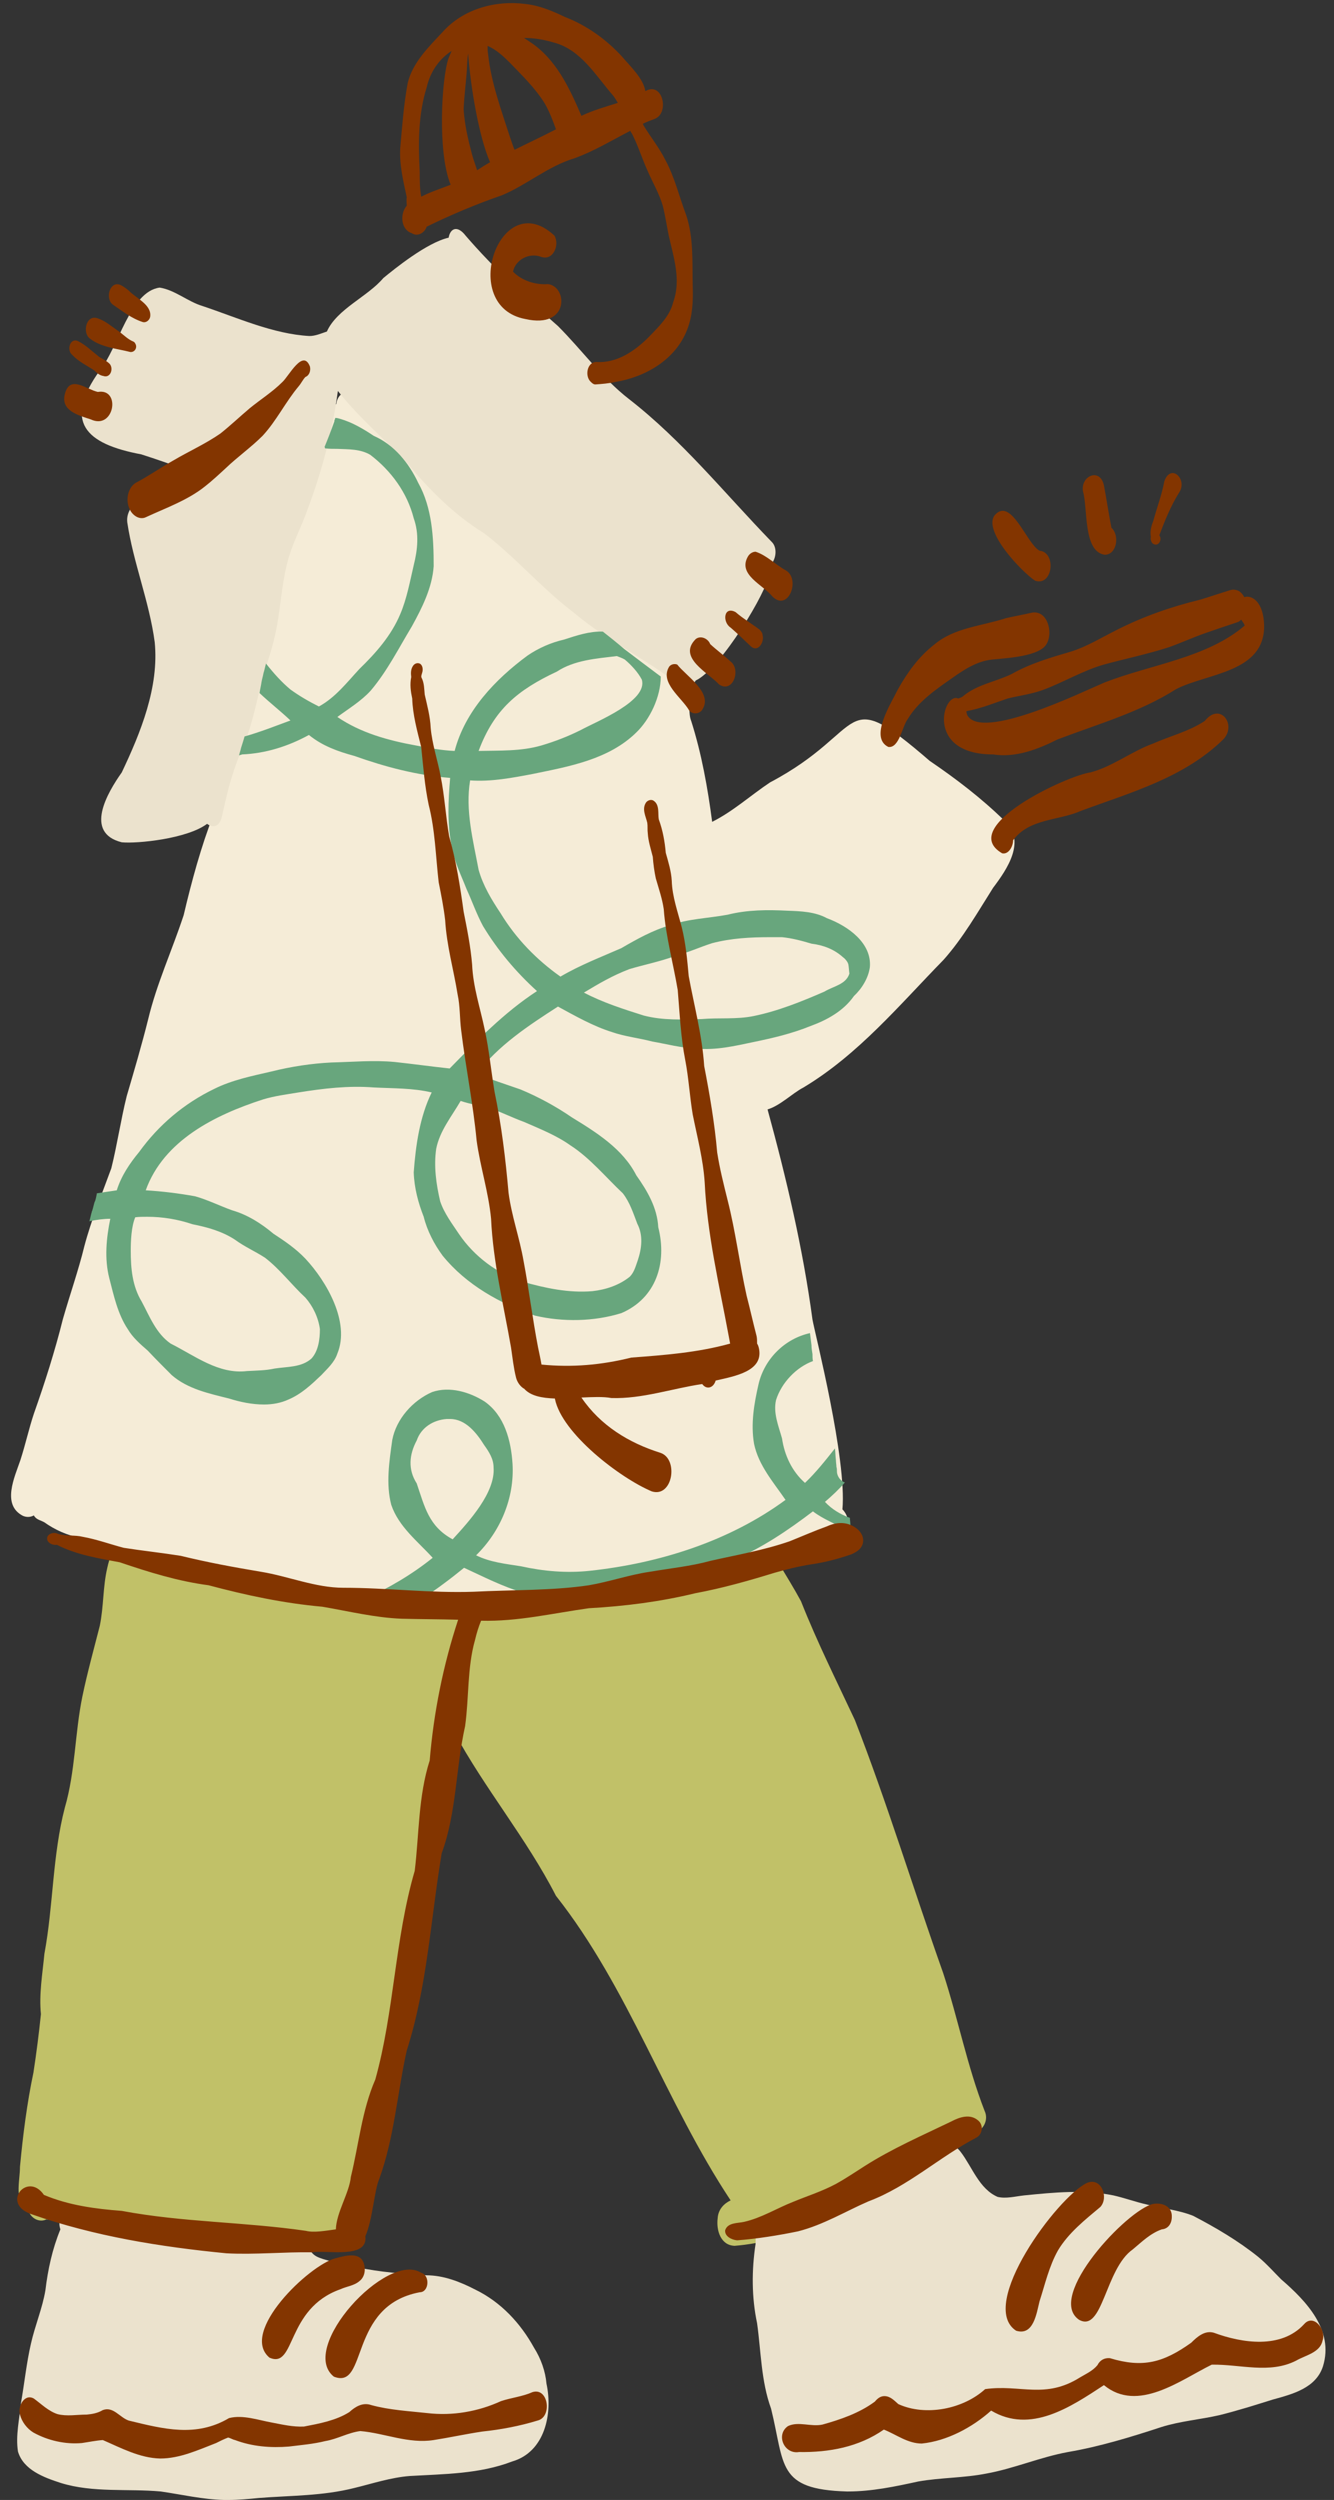 <?xml version="1.0" encoding="UTF-8" standalone="no"?><svg xmlns="http://www.w3.org/2000/svg" xmlns:xlink="http://www.w3.org/1999/xlink" fill="#833500" height="500.7" preserveAspectRatio="xMidYMid meet" version="1" viewBox="-2.1 -0.8 267.3 500.7" width="267.3" zoomAndPan="magnify"><rect x="-2.1" y="-0.8" width="267.3" height="500.7" fill="#333333" stroke="none"/><g id="change1_1"><path d="M195.2,422c0.8,1.7-0.2,3.6-1.5,4.1c-5.3,4.2-11.3,7.6-17.4,10.7c-9.4,5.8-20.1,11.3-31.2,12.2 c-2.8-0.1-3.7-3.1-3.4-5.5c0.1-1.8,1.3-3,2.6-3.6c-13-19.6-20.4-42.5-35-61c-5.9-11.5-14.3-21.5-20.4-32.8c-0.3,1.1-0.7,2.3-1.1,3.4 c-0.9,3.2-1.1,6.6-1.6,9.8c-0.8,8.2-3.9,15.9-5,24c-0.5,6.6-2,13-3.8,19.4c-1.2,5.8-1.9,11.8-3.3,17.6c-1.2,4.8-2.2,9.6-3.2,14.4 c-0.4,2.3-0.6,4.6-1.1,6.8c-0.1,1-0.5,2.1-1.3,2.7c-0.8,6.8-16.2,4.4-21.4,5c-9.8,0.3-19.1-2.5-28.8-3.3c-3.8,0-7.4-1.7-11.1-2.2 c-1.4,0.7-3-0.2-3.5-1.5c-0.3-0.2-0.7-0.4-1-0.8c-1.8-2.3-0.8-5.5-0.8-8.2c0.6-6.4,1.4-12.7,2.7-18.9c0.6-3.9,1.1-7.8,1.5-11.7 c-0.4-4,0.3-8,0.7-12.1c1.8-9.7,1.6-19.7,4.1-29.3c2.1-7.2,2-14.9,3.5-22.2c1-4.8,2.3-9.5,3.5-14.2c0.8-3.9,0.6-7.8,1.5-11.6 c0.4-1.9,1.2-3.8,1.9-5.6c0-0.2,0.1-0.4,0.1-0.5c-0.4-0.2-0.8-0.5-1.1-1c-0.5-0.2-0.6-0.7-0.5-1.2c0.1-0.8,0.9-1.4,1.6-1.5 c1.5-0.6,3.1-0.3,4.6,0.2c2.7,0.4,5.5,0.3,8.2,1c3.2,1,6.7,1.5,10,1.3c4.2-0.2,8.3-0.5,12.5-0.6c4.2-0.1,8.4,0.1,12.6,0.3 c4-0.1,8-0.8,12-1.3c5-0.8,10-0.5,15-0.6c3.8-0.3,7.5-0.9,11.3-1.1c4.5-0.2,9.1-0.3,13.6-0.1c7.8-0.7,15.6-1,23.4-1.2 c0.3,0,0.6,0,0.9-0.1c0.9-1.2,2.5-1.5,3.2,0.1c0.2,0.1,0.5,0.2,0.7,0.4c0.8,0.9,0.9,2,0.5,3.1c2.3,5.1,5.8,10.1,8.5,15.1 c3.2,8.1,7.1,15.9,10.8,23.8c6.5,16.7,11.7,33.8,17.7,50.7C189.9,403.6,191.7,413,195.2,422z" fill="#c1c168"/></g><g id="change2_1"><path d="M199.2,163.6c4.4,4,0.5,9.7-2.3,13.4c-3.1,4.9-6,10-9.9,14.4c-8.9,9.1-17.1,19-28.1,25.6 c-2.3,1.2-4.6,3.6-7.2,4.4c3.8,13.9,7.1,27.9,9,42.1c0.6,3.2,6.9,27.9,6,38c0.5,0.5,0.9,1.2,1,1.8c0.7,3.7-1.7,4.7-4.6,5.5 c-2.7,0.8-5.4,1.7-8,2.8c-4.3,1.8-8.9,2.9-13.5,3.8c-3.5,0.7-7.1,0.7-10.5,1.5c-5.4,1.3-10.8,3-16.4,3.4c-3.5,0.3-7,0.2-10.5,0.4 c-3.8,0.2-7.5,0.7-11.3,0.5c-3.6-0.1-7.2-0.9-10.8-1.3c-9.2-0.3-18.4-0.2-27.4-2.7c-4.3-1-8.4-2.6-12.6-3.6c-4-0.8-8.1-0.8-12-1.7 c-3-0.7-5.9-1.9-8.8-3c-2.4-0.7-4.9-1.1-7.4-1.7c-2.5-0.5-5-1.6-7.1-3.1c-0.7-0.4-1.5-0.5-2-1.2c0,0-0.1-0.1-0.1-0.2 c-0.7,0.4-1.5,0.4-2.2,0.1c-4.3-2.2-1.7-7.7-0.5-11.2c1-3.1,1.7-6.3,2.7-9.3c2.2-6.2,4.2-12.5,5.8-18.9c1.4-4.9,3.1-9.7,4.3-14.6 c1.4-5.3,3.5-10.4,5.4-15.6c1.2-4.8,1.9-9.7,3.1-14.5c1.5-5.1,3-10.2,4.3-15.4c1.7-7.1,4.8-13.8,7.1-20.8c1.6-6.8,3.5-13.8,6-20.2 c1.2-3.7,1.9-7.5,3-11.2c1.1-3.6,2.6-7.1,3.9-10.6c1.4-4.9,2.1-10,3.2-15c1.5-7.8,4.7-15.1,5.7-23c0.5-4.7,2.1-9.2,4.1-13.5 c0.8-2.3,1.3-4.8,2.7-6.8c0.5-0.7,1.2-1.6,2-2.1c0.1-1.4,1.3-2.8,2.8-2.2c0.6,0.6,1.1,1.2,1.9,1.6c4.5,1.7,7.7,5.5,11.5,8.3 C88,92,92.5,98,97.6,103.4c8,6.9,15.8,14,23,21.7c2.6,2.7,5.6,5,8.6,7.2c2.1,1.7,6,2.9,6.5,5.7c0,0,0,0,0,0c0.5,1.7,0.1,4.2,0.7,5.6 c2.1,6.6,3.3,13.4,4.2,20.2c4.2-2.1,7.7-5.3,11.6-7.9c19.9-10.5,13.8-20,32-4.3C189.5,155.2,194.6,159.1,199.2,163.6z" fill="#f5ecd7"/></g><g id="change3_1"><path d="M151.9,114.4c-0.1,2.9-9.5,18.7-14.6,21.1c-0.6,1.1-1.9,1.6-3.4,0.8c-6.7-5.2-14.4-8.8-20.9-14.3 c-6.5-4.9-11.7-11.1-18.1-16c-6.5-4-11.6-9.4-16.4-15.2c-2.6-2.6-8.9-8.2-12.9-13.3c-1.1,8.2-3.2,16.1-6.1,23.8 c-1.1,3.2-2.7,6.1-3.7,9.4c-1.4,4.7-1.6,9.6-2.5,14.4c-0.7,3.5-1.8,6.8-2.9,10.2c-1.2,5-2.2,10.2-4.4,14.9c-1.2,2.9-2.1,5.9-2.8,8.9 c-0.3,1.3-0.6,2.6-0.9,3.9c-0.2,0.7-0.6,1.4-1.2,1.6c-0.6,0.2-1.2,0-1.7-0.4c-4,3-14,4-17.1,3.7c-7.6-1.9-2.9-9.9,0-14 c3.8-8,7.5-17.1,6.6-26.1c-1.1-8.2-4.3-15.9-5.5-24c-0.5-4.5,6.5-7.4,13.3-10c-3.5-1.2-7-2.5-10.5-3.6c-11.2-2.1-15.7-6.5-8.3-16.8 c3.7-4.5,6-15.8,12-16.6c3.1,0.5,5.6,2.8,8.6,3.7c6.9,2.3,14.1,5.6,21.4,6c1.2,0,2.3-0.5,3.5-0.9c2-4.5,8.2-7,11.3-10.7 c2.2-1.8,8.7-7.1,13.1-8.1c0.3-1.8,1.7-2.6,3.4-0.4c5.6,6.5,12,12.4,18.5,18.1c4.8,4.8,8.8,10.4,14.2,14.6 c10.7,8.3,19.2,18.9,28.6,28.6c1.3,1.2,0.9,3.8-0.4,4.8C152.2,113.1,152.1,113.8,151.9,114.4z M104.9,469.4 c-2.7-4.9-6.6-9.1-11.7-11.6c-3.1-1.6-6.4-2.9-9.9-2.9c-4.5-0.3-9.2-0.6-13.8-1.6c-2-0.4-4-0.8-6-1.4c-2.5-0.7-3.3-1.1-4-3.4 c0-0.6-0.1-1.3-0.4-1.9c-0.4,0-0.8,0-1.1,0c-1.1-0.1-2.2-0.1-3.2-0.2c-1.9-0.1-3.8-0.2-5.7-0.4c-2.6-0.3-5.1-0.6-7.7-0.9 c-0.3,0-0.7-0.1-1-0.1c-0.5,0-0.9-0.1-1.4-0.1c-1.4-0.1-2.7-0.1-4.1-0.2c-1.5-0.1-3-0.2-4.5-0.3c-1.3-0.1-2.5-0.2-3.8-0.3 c-2.5-0.3-5.1-0.5-7.6-0.8c0.1,0,0.2,0,0.3,0c-1.7-0.2-3.5-0.5-5.2-0.7c-1.3-0.2-2.6-0.4-3.8-0.6c-0.4,0.6-0.6,1.5-0.5,2.6 c0,0.4,0.1,0.8,0.2,1.1c-1.6,3.9-2.5,8-3,12.2c-0.6,3.6-2.1,7.1-2.9,10.7c-0.9,3.9-1.3,7.9-2,11.9c-0.3,3.2-1.1,6.5-0.6,9.7 c1.1,3.7,5.2,5.2,8.6,6.3c6.5,2,13.4,1.1,20,1.7c4.2,0.6,8.4,1.6,12.7,1.7c0.3,0,0.6,0,0.9,0c2,0,4.1-0.2,6.1-0.4 c6.4-0.5,12.8-0.4,19.1-2c3.7-0.9,7.3-2.1,11.1-2.4c6.9-0.4,14-0.4,20.5-2.9c6.6-1.9,8.2-9.6,6.9-15.6 C107.2,474.2,106.3,471.6,104.9,469.4z M254.6,455.7c-1.5-1.5-2.9-3.1-4.6-4.5c-4-3.2-8.4-5.8-13-8.2c-3-1.2-6.3-1.5-9.4-2.3 c-2.2-0.5-4.4-1.3-6.6-1.8c-5.9-1.2-11.9-0.6-17.9,0c-1.8,0.2-3.6,0.7-5.3,0.3c-3.7-1.6-5.1-6-7.4-9c-0.3-0.4-0.7-0.8-1.1-1.1 c-0.2-1.3-0.9-2.5-2-2.9c-0.5,0.4-1.1,0.7-1.7,1.1c-0.9,0.6-1.8,1.2-2.7,1.8c-0.8,0.6-1.7,1-2.6,1.5c-3,1.8-6,3.4-9,5.1 c0,0,0,0,0.1,0c-0.6,0.4-1.3,0.7-1.9,1c-1.3,0.7-2.5,1.3-3.8,2c-1.4,0.7-2.7,1.4-4.1,2.1c-2,1-4.1,2-6.1,3.1 c-0.6,0.3-1.3,0.6-1.9,0.9c-1.3,0.6-2.6,1.2-3.9,1.8c-0.1,0.1-0.2,0.1-0.3,0.2c-0.1,0.6-0.1,1.2-0.1,1.8c-0.8,5.3-0.8,10.7,0.3,15.9 c0.8,5.7,0.8,11.6,2.8,17.1c2.8,11.3,1.1,16.2,15.2,16.6c0.1,0,0.1,0,0.2,0c4.8,0,9.5-1,14.1-2c4.5-0.8,9.2-0.7,13.7-1.6 c5.5-1,10.8-3.3,16.3-4.3c6.4-1.1,12.6-3,18.7-5c3.8-1.2,7.8-1.5,11.7-2.4c3.6-0.9,7.1-2,10.6-3.1c4-1.1,8.7-2.3,10.1-6.7 C265.2,465.9,259.7,460.1,254.6,455.7z" fill="#ebe2cd"/></g><g id="change4_1"><path d="M168.4,305.8c-0.1-0.8-0.1-1.6-0.2-2.4c0-0.1,0-0.1,0-0.2c-1.9-0.7-3.6-1.7-5-3.2c1.4-1.2,2.8-2.5,4-3.9 c-0.4-0.1-0.8-0.4-1.1-0.8c-0.3-0.4-0.5-0.9-0.5-1.4c0-0.3,0-0.6-0.1-0.9c0-0.4-0.1-0.9-0.1-1.3c-0.1-0.8-0.1-1.6-0.2-2.4 c-1.9,2.4-3.8,4.8-6,6.9c-2.6-2.3-4.1-5.5-4.6-8.9c-0.7-2.5-1.8-5.1-1.2-7.7c1.1-3.5,4.1-6.6,7.4-7.8c-0.1-0.4-0.1-0.9-0.1-1.4 c-0.1-0.6-0.2-1.2-0.2-1.8c-0.1-0.8-0.2-1.6-0.3-2.4c-5,1.1-9.1,5.1-10.3,10.2c-0.9,3.9-1.6,8-0.9,12c0.9,4.3,3.9,7.7,6.3,11.2 c-11.3,8.3-25.3,12.7-39.2,14.2c-4.6,0.5-9.3,0.1-13.8-0.9c-3.1-0.5-6.2-0.8-9-2.2c4.9-4.8,7.7-11.5,7.3-18.3 c-0.3-4.7-1.6-9.7-5.6-12.5c-3-1.9-7-3.1-10.5-1.9c-3.9,1.7-7.2,5.4-8,9.6c-0.6,4.3-1.3,8.8-0.2,13c1.5,4.4,5.3,7.3,8.3,10.6 c-4.1,3.3-8.7,6-13.5,8.2l0,0l0.1,0l0.1,0l0.1,0l0.1,0l0.1,0l0.1,0l0.1,0l0.1,0l0.1,0l0.1,0l0.1,0l0.1,0l0.1,0l0.1,0l0.1,0l0.1,0 l0.1,0l0.1,0l0.1,0l0.1,0l0.1,0l0.1,0l0.1,0l0.1,0l0.1,0l0.1,0l0.1,0l0.1,0l0.1,0l0.1,0l0.1,0l0.1,0l0.1,0l0.1,0l0.1,0l0.1,0l0.1,0 l0.1,0l0.1,0l0.1,0l0.1,0l0.1,0l0.1,0l0.1,0l0.1,0l0.1,0l0.1,0l0.1,0l0.1,0l0.1,0l0.1,0l0.1,0l0.1,0l0.1,0l0.1,0l0.1,0l0.1,0l0.1,0 l0.1,0l0.1,0l0.1,0l0.1,0l0.1,0l0.1,0l0.1,0l0.1,0l0.1,0l0.1,0l0.1,0l0.1,0l0.2,0l0.2,0l0.2,0l0.2,0l0.2,0l0.2,0l0.2,0l0.2,0l0.2,0 l0.2,0l0.2,0l0.2,0l0.2,0l0.2,0l0.2,0l0.2,0l0.2,0l0.2,0l0.2,0l0.2,0l0.2,0l0.2,0l0,0c2.9-1.9,5.7-4,8.4-6.2c3.9,1.8,7.8,3.8,11.9,5 c3.6,0.6,7.2,0.7,10.8,0.5c10.7-0.1,21.3-2.8,31.1-7c5.8-2.4,11.1-6,16.1-9.8c2.1,1.6,4.6,2.5,6.8,3.8c1,0.5,1.9,1.1,2.8,1.6 c0-0.1,0-0.3,0-0.4C168.6,307.5,168.5,306.6,168.4,305.8z M88.6,307.5c-4.8-2.6-5.6-6.5-7.2-11.2c-1.8-2.8-1.5-5.8,0-8.6 c0.9-2.6,3.3-4.1,6-4.3c0.2,0,0.5,0,0.7,0c3.1,0,5.3,2.8,6.8,5.2c1,1.4,1.9,2.8,1.9,4.5C97.2,298.1,91.9,303.9,88.6,307.5z M163.6,183.1c-2.4-1.3-5.2-1.4-7.9-1.5c-4-0.2-8-0.2-12,0.8c-3.8,0.7-7.8,0.8-11.5,2.1c-3.5,1-6.7,2.8-9.8,4.6 c-4.1,1.8-8.3,3.4-12.2,5.7c-4.8-3.4-8.9-7.6-12-12.7c-1.8-2.7-3.5-5.5-4.4-8.7c-1.1-5.9-2.7-11.9-1.7-17.9 c4.2,0.3,8.4-0.5,12.6-1.3c7.3-1.5,15.2-2.9,20.7-8.3c2.7-2.6,4.9-7.1,4.9-11.2c-1.2-0.9-2.4-1.8-3.6-2.7c-1.2-0.9-2.5-1.9-3.7-2.8 c-1.4-1.2-2.9-2.4-4.3-3.5c-2.7-0.1-5.3,0.8-7.8,1.6c-2.6,0.6-5.1,1.7-7.3,3.2c-6.5,4.8-12.5,11.1-14.6,19.1 c-2.6-0.1-5.2-0.6-7.8-1.1c-5.5-1-11-2.5-15.7-5.7c2.3-1.7,4.8-3.2,6.7-5.3c3.3-3.9,5.6-8.5,8.2-12.8c2.1-3.8,4.1-7.8,4.4-12.1 c0-5.7-0.3-11.7-3.1-16.7c-1.9-4-4.8-7.6-8.9-9.4c-2.1-1.4-4.3-2.7-6.7-3.4c-0.3-0.1-0.7-0.2-1-0.2c-0.1,0.2-0.1,0.4-0.2,0.5 c0,0,0,0,0,0c0,0,0,0,0,0c0,0,0,0.1,0,0.1c0,0,0,0.1,0,0.1c-0.6,1.7-1.3,3.5-2,5.2C63.1,88.7,63,88.9,63,89c0.8,0.1,1.7,0.1,2.5,0.1 c2.2,0.1,4.6,0,6.6,1.2c4.2,3.2,7.4,7.6,8.7,12.7c1.1,3.1,0.8,6.2,0,9.4c-0.7,3-1.4,6.8-2.7,9.8c-1.8,4.3-4.9,7.8-8.2,11 c-2.5,2.7-4.8,5.7-8.1,7.5c-2-1-3.9-2.1-5.7-3.4c-1.8-1.5-3.4-3.3-4.9-5.2c-0.2,0.7-0.3,1.3-0.5,1.9c-0.1,0.6-0.3,1.2-0.4,1.8 c-0.1,0.7-0.3,1.5-0.4,2.2c2,1.9,4.2,3.6,6.2,5.5c-3,1.1-6,2.3-9.2,3.2c-0.2,0.8-0.5,1.6-0.7,2.3c-0.1,0.5-0.3,1-0.4,1.5 c0.2-0.1,0.4-0.1,0.6-0.2c4.7-0.2,9.2-1.6,13.4-3.9c2.7,2.2,5.8,3.3,9.1,4.2c6.2,2.2,12.6,3.9,19.2,4.4c-0.4,4.6-0.6,9.2,0.3,13.7 c0.5,3,1.9,5.8,3,8.6c1.1,2.4,2,5,3.3,7.4c2.9,4.8,6.6,9.2,10.8,13c-6.6,4.3-12,9.9-17.5,15.5c-3.7-0.4-7.3-0.9-11-1.3 c-4.2-0.4-8.5,0-12.7,0.1c-4,0.2-8,0.8-12,1.8c-3.9,0.9-7.9,1.7-11.5,3.5c-6,2.9-11.1,7.2-15,12.6c-1.9,2.3-3.6,4.8-4.5,7.7 c-1.3,0.2-2.7,0.4-4,0.6c0,0,0,0.1,0,0.1c-0.1,0.5-0.2,1.1-0.4,1.6c0,0,0-0.1,0-0.1c-0.2,0.6-0.3,1.2-0.5,1.8c0,0,0,0,0,0 c0,0.1,0,0.1-0.1,0.2c0,0,0,0,0,0.1c-0.2,0.6-0.3,1.3-0.5,1.9c0,0,0,0,0,0c1.4-0.3,2.9-0.5,4.2-0.5c-0.8,3.9-1.2,8-0.2,11.9 c0.9,3.5,1.7,7.2,3.7,10.2c1,1.7,2.5,3,4,4.3c1.6,1.7,3.2,3.3,4.8,4.9c3.2,2.8,7.5,3.7,11.5,4.7c2.2,0.7,4.6,1.2,7,1.2 c1.7,0,3.4-0.3,4.9-1c2.6-1.1,4.6-3,6.6-4.9c1.2-1.3,2.6-2.5,3.2-4.3c2.6-6.3-2.2-14.5-6.4-19c-1.9-2-4.1-3.5-6.4-5 c-2.5-2.1-5.2-3.8-8.3-4.7c-2.5-0.9-4.9-2.1-7.4-2.8c-3.3-0.6-6.6-1-9.9-1.2c3.6-10,13.9-15.1,23.5-18.2c2.3-0.7,4.7-1,7.1-1.4 c5-0.8,10-1.4,15.1-1c3.9,0.2,7.8,0.1,11.6,1c-2.4,4.9-3.2,10.6-3.6,16c0.1,3.1,0.9,6.1,2,8.9c0.7,2.8,2.1,5.5,3.8,7.8 c4.7,5.8,11.5,9.6,18.5,12c5.6,1.3,11.8,1.2,17.3-0.5c7-3,9.2-10.1,7.4-17.2c-0.2-3.9-2.2-7.3-4.4-10.4c-2.7-5.3-8-8.6-12.9-11.6 c-3.2-2.2-6.7-4.1-10.3-5.6c-2.9-1-5.9-2-8.8-3.1c4.3-5.7,10.4-9.7,16.3-13.5c3.5,1.9,7,3.9,10.8,5.1c2.6,0.9,5.4,1.2,8.1,1.9 c2.9,0.5,5.8,1.3,8.8,1.4c3.9,0.4,7.7-0.5,11.5-1.3c3.9-0.8,7.7-1.7,11.4-3.2c3.3-1.2,6.6-3,8.7-6c1.6-1.5,2.9-3.6,3.2-5.8 C172.6,188.1,167.9,184.7,163.6,183.1z M109.5,133.7c3.5-2.3,7.9-2.6,12-3.1c0.5,0.2,1.1,0.4,1.6,0.7c1.3,1.1,2.6,2.5,3.4,4 c1.3,4.3-9.1,8.4-12.2,10.1c-2.6,1.3-5.2,2.3-7.9,3.1c-4.1,1.2-8.4,1-12.6,1.1C96.9,141.3,101.6,137.4,109.5,133.7z M27.4,242.9 c3.1,0,6.1,0.5,9.1,1.5c3,0.6,5.9,1.4,8.5,3.1c1.9,1.4,4,2.3,6,3.6c3,2.3,5.3,5.4,8.1,8c1.5,1.7,2.6,4,2.9,6.3c0,2-0.3,4.4-1.7,5.9 c-2,1.8-4.9,1.6-7.4,2c-1.8,0.4-3.7,0.4-5.5,0.5c-5.7,0.7-10.5-3.1-15.3-5.5c-2.9-2-4.2-5.4-5.8-8.4c-1.9-3.1-2.2-6.7-2.2-10.2 c0-1.9,0.1-4.8,0.9-6.7C25.7,242.9,26.6,242.9,27.4,242.9z M96.5,221.3c2.2,0.8,4.2,1.8,6.4,2.6c3.2,1.4,6.5,2.7,9.3,4.7 c3.9,2.5,7.1,6.4,10.5,9.6c1.4,1.8,2.1,4,2.9,6.1c1.2,2.3,0.9,4.9,0.1,7.3c-0.4,1.1-0.7,2.4-1.6,3.3c-2.1,1.7-4.8,2.6-7.5,2.9 c-4.7,0.4-9.4-0.6-14-1.9c-5.1-1.6-9.7-5.1-12.7-9.5c-1.4-2.1-3-4.2-3.8-6.6c-0.8-3.4-1.3-7-0.8-10.5c0.7-3.6,3.1-6.5,4.9-9.6 C92.3,220.4,94.4,220.7,96.5,221.3z M163.1,197.8c-4.6,2-9.3,3.9-14.2,4.9c-3.4,0.7-6.9,0.3-10.4,0.6c-3.9,0.1-7.7,0.3-11.6-0.7 c-4.1-1.3-8.2-2.6-12-4.6c3-1.8,5.7-3.4,9.1-4.7c3-0.9,6.1-1.5,9.1-2.6c2.6-0.7,5-1.8,7.5-2.6c3.8-1,7.7-1.2,11.6-1.2 c0.8,0,1.6,0,2.4,0c2,0.2,3.9,0.7,5.9,1.3c2.4,0.3,4.5,1.1,6.3,2.7c0.3,0.2,1,0.9,1.1,1.5c0.1,0.6,0.1,1.1,0.2,1.8 C167.4,196.4,164.9,196.7,163.1,197.8z M63.4,86.2C63.3,86.2,63.3,86.3,63.4,86.2C63.3,86.3,63.3,86.3,63.4,86.2 C63.4,86.2,63.4,86.2,63.4,86.2C63.4,86.2,63.4,86.2,63.4,86.2z M65.2,83.3C65.2,83.3,65.2,83.3,65.2,83.3 C65.2,83.3,65.2,83.2,65.2,83.3C65.2,83.2,65.2,83.3,65.2,83.3z" fill="#68a67d"/></g><g id="change5_1"><path d="M79.4,40.4c-1.4,1.6-1.2,4.8,1,5.5c1.2,0.8,2.6-0.1,3-1.3c4.9-2.4,9.9-4.5,15.1-6.3c5-2.1,9.2-5.8,14.5-7.4 c3.9-1.4,7.5-3.6,11.2-5.5c0.1,0.3,0.3,0.5,0.4,0.7c1.2,2.4,2,5,3.1,7.4c1,2.3,2.3,4.5,3,6.9c0.5,2,0.8,4,1.2,6 c1,4.4,2.5,8.9,0.9,13.3c-0.7,2.9-3,5-4.9,7c-2.8,2.8-6.4,5.3-10.6,5c-1.8,0.1-2.2,2.8-1.1,3.9c0.3,0.3,0.6,0.6,1,0.6 c1.3-0.1,2.7-0.2,4-0.5c6.1-1,12.1-4.5,14.4-10.5c1.1-2.8,1.2-5.8,1.1-8.8c-0.1-4.7,0.2-9.6-1.3-14.1c-1.4-3.7-2.3-7.6-4.2-11.1 c-1.2-2.4-2.9-4.5-4.3-6.8c-0.1-0.1-0.1-0.3-0.2-0.4c0.8-0.4,1.6-0.7,2.4-1c2.9-1.1,1.7-7.2-1.6-5.7c-0.1,0.1-0.2,0.1-0.3,0.1 c-0.4-2.5-3-4.9-4.6-6.8c-3.2-3.5-7.1-6.3-11.5-8c-2.5-1.2-5.1-2.3-7.9-2.6c-6-0.8-12.5,1-16.6,5.6c-2.8,3-6,6.1-7,10.2 c-0.8,4.3-1.1,8.6-1.5,13c-0.2,3.4,0.6,6.6,1.3,9.9C79.3,39.3,79.4,39.9,79.4,40.4z M101,29.2c-0.3-0.7-0.5-1.4-0.8-2.2 c-1.8-5.6-3.9-11.2-4.5-17c-0.1-0.5-0.1-1.1-0.1-1.6c1.7,0.7,3.2,2.1,4.5,3.4c2.5,2.6,5.1,5.1,7,8.2c0.9,1.6,1.6,3.4,2.2,5.1 C106.6,26.5,103.8,27.8,101,29.2z M91.4,13.9c0.1-1.3,0.1-2.7,0.3-4c0.5,6.9,2.2,16.8,4.4,21.8c-0.9,0.5-1.7,1-2.6,1.6 c-0.3-1-0.7-2-1-3.1c-0.8-3-1.5-6-1.7-9.1C90.9,18.7,91.2,16.3,91.4,13.9z M108.8,7.7c5.5,1.4,8.5,6.7,12,10.7 c0.3,0.4,0.6,0.9,0.9,1.4c-2.5,0.8-5,1.5-7.3,2.6c-2.4-5.6-5.1-11.4-10.3-14.8c-0.4-0.3-0.8-0.5-1.2-0.8 C104.8,6.8,106.8,7.1,108.8,7.7z M83.4,16.7c0.7-3.1,2.5-5.7,5-7.3c-0.2,0.5-0.4,0.9-0.6,1.4c-1.4,3.8-2.3,18.9,0.4,25.4 c-2,0.8-4,1.4-5.9,2.4c-0.3-1.6-0.3-3.3-0.3-5C81.7,27.8,81.7,22.1,83.4,16.7z M100.7,53.6c1.7,1.8,4.5,2.7,7,2.5c4,0.5,4.3,9-4.5,7 c-13.6-2.5-5.1-26.9,5.8-16.7c1.1,1.9-0.3,5.2-2.8,4.2C103.9,49.8,101.2,51.2,100.7,53.6z M136,141.5c-1.5-2.6-6-5.6-4-8.8 c0.4-0.5,1.1-0.6,1.6-0.4c1.8,2.3,7.1,5.6,5.1,8.9C138.2,142.2,136.7,142.4,136,141.5z M137.3,127.2c1-0.8,2.5-0.1,2.9,1 c1.3,1.2,2.8,2.3,4.1,3.5c2.1,1.6,0.5,6.4-2.3,4.6C139.8,133.9,133.6,130.9,137.3,127.2z M145.3,121.8c1.5,1.3,3.2,2.3,4.8,3.5 c0.3,0.3,0.6,0.7,0.6,1.1c0.4,1.4-0.9,3.5-2.3,2.3c-1.4-1.3-2.7-2.6-4.1-3.8C142.6,123.8,142.9,120.5,145.3,121.8z M147.8,110.6 c0.3-0.5,0.9-0.9,1.5-0.9c2.2,0.7,4,2.6,6,3.7c3.1,1.7,0.6,8.4-2.6,5.3C150.8,116.3,145.6,114.3,147.8,110.6z M10.9,78.1 c1-3.9,4.3-0.9,6.6-0.4c4.7-0.8,3.3,7.7-1.4,5.5C13.7,82.4,10,81.5,10.9,78.1z M13.5,67.5c1.6,0.8,2.9,2.1,4.3,3.2 c0.7,0.4,1.5,0.8,2.1,1.4c0.8,1,0.1,2.9-1.3,2.4c-0.7-0.1-1.3-0.6-1.8-1.1c-1.5-1-3.2-1.8-4.4-3.1C11.2,69.4,11.9,66.8,13.5,67.5z M17.3,62.9c1.7,0.5,3.1,1.8,4.6,2.8c0.9,0.7,1.7,1.5,2.7,1.9c0.2,0.1,0.3,0.2,0.4,0.4c0.5,0.8-0.1,1.8-1,1.7 c-2.7-0.7-5.8-0.9-8.1-2.7C14.4,65.9,15.1,62.3,17.3,62.9z M22.1,56.3c0.6,0.3,1.1,0.7,1.6,1.1c1.4,1.5,4.6,2.8,4.3,5.2 c-0.1,0.7-0.8,1.3-1.5,1.1c-2.2-0.7-4.1-2.2-6-3.5C18.9,59,19.9,55.3,22.1,56.3z M25.1,95.9c2.5-1.3,4.9-3,7.4-4.4 c3.2-1.9,6.6-3.4,9.6-5.5c2-1.6,3.8-3.3,5.8-5c2.2-1.8,4.6-3.3,6.6-5.3c1.3-1.2,4.1-6.7,5.5-3.1c0.2,0.8-0.1,1.8-0.9,2.1 c-0.5,0.5-0.8,1.2-1.3,1.8c-2.7,3.2-4.5,7-7.3,10c-2.3,2.3-5,4.2-7.4,6.5c-1.3,1.2-2.7,2.5-4.1,3.6c-3.5,2.8-7.8,4.3-11.9,6.2 c-0.6,0.3-1.4,0.2-2-0.2C22.9,101.2,22.9,97.3,25.1,95.9z M114.4,279.1c3.8,5.6,9.5,9.1,15.9,11.1c3.6,1.3,2.4,9-1.8,7.7 c-6.4-2.7-18-11.6-19.4-18.5c0,0,0-0.1,0-0.1c-2.6-0.1-4.9-0.5-6.2-2c-0.1,0-0.2-0.1-0.2-0.1c-0.7-0.5-1.2-1.3-1.4-2.1 c-0.5-2-0.7-4-1-6c-1.5-8.6-3.6-17.1-4-25.8c-0.5-5.3-2.2-10.5-2.9-15.7c-0.7-7.4-2.2-14.7-3.1-22.1c-0.3-2.4-0.2-4.8-0.7-7.1 c-0.8-5-2.2-9.8-2.5-14.9c-0.3-2.6-0.8-5.1-1.3-7.6c-0.6-5.2-0.7-10.4-2-15.5c-0.8-3.8-1.1-7.7-1.5-11.6c-0.8-3.2-1.7-6.4-1.8-9.7 c-0.3-1.4-0.5-2.8-0.2-4.3c-0.1-0.8-0.1-1.6,0.4-2.3c0.3-0.4,0.8-0.6,1.3-0.4c0.6,0.3,0.7,1.2,0.5,1.8c-0.1,0.4-0.3,0.8-0.1,1.1 c0.5,1,0.5,2.2,0.6,3.3c0.5,2.2,1.1,4.4,1.2,6.7c0.3,3.3,1.4,6.5,2,9.7c0.8,4,1,8,1.7,12c1.4,4.9,2.2,10,2.9,15.1 c0.7,3.5,1.4,7,1.7,10.6c0.2,4.5,1.6,8.6,2.5,12.9c0.9,4.1,1.3,8.4,2,12.6c1.4,6.7,2.2,13.4,2.8,20.2c0.6,4.6,2.2,9,3,13.6 c1.1,5.8,1.8,11.6,2.9,17.3c0.2,1,0.5,2.3,0.7,3.5c6.1,0.6,12,0.1,18-1.4c6.7-0.5,13.3-1,19.8-2.8c-0.1-0.5-0.2-1.1-0.3-1.6 c-1.9-10.2-4.3-20.3-4.8-30.7c-0.3-4.6-1.5-9.1-2.4-13.6c-0.6-3.6-0.8-7.3-1.5-10.9c-0.9-4.6-1.1-9.3-1.5-14 c-0.9-5.4-2.4-10.7-2.8-16.2c-0.3-2.1-1-4.1-1.6-6.2c-0.3-1.4-0.5-2.9-0.6-4.3c-0.4-1.6-0.9-3.1-1-4.7c-0.1-0.7,0-1.4-0.1-2.1 c-0.3-1.3-1.1-2.7-0.3-4c0.3-0.5,1.1-0.8,1.6-0.4c1.2,0.8,0.8,2.6,1,3.7c0.8,2.2,1.2,4.4,1.4,6.7c0.5,1.8,1.1,3.7,1.2,5.6 c0.1,3.2,1.2,6.2,2,9.3c0.8,3.2,1.1,6.5,1.4,9.8c1.1,6,2.7,11.9,3.1,18c1.1,5.7,2.1,11.5,2.6,17.3c0.5,3.2,1.3,6.4,2.1,9.6 c1.6,6.3,2.4,12.8,3.8,19.1c0.7,2.7,1.3,5.4,2,8.1c0.1,0.5,0.1,1,0.1,1.5c0.2,0.3,0.3,0.6,0.4,1.1c0.8,4.4-4.7,5.4-8.7,6.3 c-0.2,0.7-0.7,1.4-1.5,1.4c-0.5,0-0.9-0.3-1.2-0.7c-6.1,0.9-12,3-18.2,2.8C118.8,278.9,116.7,279,114.4,279.1z M177.8,137.3 c1.9-3.4,4.2-6.6,7.3-9c4-3.4,9.5-3.7,14.4-5.3c1.7-0.4,3.5-0.7,5.2-1.1c3.1-0.5,4.2,3.9,3,6.1c-1.2,2.7-8.2,3-11,3.3 c-3,0.3-5.6,2-8,3.7c-3.3,2.3-6.8,4.7-8.9,8.2c-1.1,1.4-1.7,5.9-3.9,5.6C172,146.9,176.5,140,177.8,137.3z M190.8,138.7 c-0.3,0.2-0.6,0.3-0.9,0.4c-3-1.4-6.8,11.2,7,11.2c4.5,0.7,8.9-1,12.9-3c8.1-3.1,16.4-5.4,23.8-10.1c6.3-3.2,17.7-3.3,17.6-12.7 c-0.1-4.7-2.4-6.2-4-5.7c-0.2-0.5-0.6-0.9-1-1.2c-0.6-0.3-1.2-0.4-1.8-0.2c-2,0.6-4,1.3-6,1.9c-5.8,1.4-11.5,3.4-16.8,6.1 c-3,1.5-5.9,3.3-9.1,4.3c-4.1,1.2-8.2,2.4-11.9,4.5C197.3,135.8,193.6,136.3,190.8,138.7z M247.2,124.5 C247.2,124.5,247.2,124.5,247.2,124.5C247.2,124.5,247.2,124.5,247.2,124.5C247.2,124.5,247.2,124.5,247.2,124.5z M219.1,132.3 c4.4-1.2,8.8-2.1,13.1-3.5c2.5-0.9,4.9-2,7.5-2.9c2-0.7,4.1-1.4,6.2-2.1c0.3-0.1,0.5-0.3,0.7-0.5c0.2,0.3,0.4,0.6,0.6,0.9 c0,0.1,0.1,0.2,0.1,0.3c-7.6,6.5-18.9,7.8-28.1,11.4c-4.5,1.9-24.7,11.8-27.5,6.5c-0.1-0.3-0.1-0.5-0.2-0.7c0.1,0,0.1-0.1,0.2-0.1 c2.8-0.5,5.4-1.6,8.1-2.5c2.4-0.6,5-0.9,7.3-1.8C211.1,135.8,214.9,133.5,219.1,132.3z M243,147.3c-7.9,7.7-18.5,10.6-28.5,14.3 c-4.5,2-10.4,1.5-13.6,5.9c0,1.2-0.9,2.9-2.2,2.6c-9.1-5.3,13.1-15.6,17.7-16.2c4.5-1.2,8.2-4.2,12.6-5.8c3.4-1.5,7.1-2.4,10.3-4.5 C242.4,139.7,245.8,144.4,243,147.3z M197.2,102.4c3.3-3.8,6.4,5.7,9,7.1c3.4,0.3,2.7,7.2-0.9,6 C202.7,113.8,194.8,105.6,197.2,102.4z M214.9,97.6c-0.5-3.1,3.4-4.8,4.2-1.2c0.5,2.7,1,5.9,1.5,8.5c1.7,1.5,1.1,5.5-1.4,5.4 C214.9,109.6,215.9,101,214.9,97.6z M228.5,106.7c-0.2-1.1,0.1-2.2,0.5-3.2c0.7-2.6,1.7-5.2,2.2-7.9c1.3-3.7,4.7-0.4,3,2.2 c-1.7,2.7-2.9,5.7-4,8.6c0.7,1-0.3,2.5-1.4,1.6C228.5,107.6,228.4,107.1,228.5,106.7z M153.1,314.2c-5.2,1.6-10.5,3.1-15.9,4.1 c-7,1.7-14.1,2.6-21.3,3c-7.2,1-14.3,2.7-21.6,2.5c-0.5,1.2-0.9,2.5-1.2,3.8c-1.6,5.6-1.2,11.5-2,17.3c-1.9,8.5-1.7,17.3-4.7,25.5 c-2.2,13.2-2.9,26.7-7,39.5c-1.9,8.6-2.5,17.4-5.5,25.7c-1,2.2-1.3,8.1-2.8,11.5c0.6,4.6-7.8,2.7-10.6,3.2 c-5.7-0.1-11.5,0.5-17.2,0.2c-13.3-1.3-26.4-3.4-39-7.8c-6.4-2.1-0.9-8.7,2.4-3.9c5,2.1,10.3,2.8,15.6,3.2c12.2,2.3,24.6,2.2,36.9,4 c1.6,0.4,3.8,0,6-0.3c0.1-3.4,2.7-7.3,3-10.5c1.6-6.5,2.2-13.3,4.9-19.5c3.8-13.6,3.9-28.1,7.9-41.8c0.9-7.4,0.7-14.9,3-22.1 c0.8-9.6,2.7-19.1,5.7-28.2c-3.7-0.1-7.5-0.1-11.3-0.2c-5.4-0.2-10.6-1.5-15.9-2.4c-7.8-0.7-15.3-2.3-22.8-4.3 c-6.1-0.8-11.9-2.6-17.8-4.6c-4.3-0.8-8.7-1.5-12.6-3.5c-0.7,0.1-1.6-0.2-1.9-0.9c-0.4-1.2,1.2-1.8,2.1-1.3c1.6,0.5,3.4,0.2,5,0.6 c2.8,0.5,5.5,1.5,8.2,2.2c3.8,0.6,7.6,1,11.4,1.6c5.3,1.3,10.7,2.3,16.1,3.2c5.5,0.9,10.9,3.2,16.5,3.2c8.7,0,17.4,1.1,26.1,0.8 c7.7-0.4,15.7-0.2,23.1-1.3c4.1-0.7,8.1-2.1,12.2-2.7c4.1-0.7,8.2-1.1,12.2-2.2c5.3-1.2,10.6-2.1,15.8-3.9c2.5-1,5-2.1,7.5-3 c1.1-0.5,2.3-0.8,3.6-0.6c2,0.3,4.3,2.1,3.5,4.3c-0.4,1-1.3,1.5-2.2,1.9c-2.6,0.9-5.2,1.6-8,2C158,312.9,155.5,313.5,153.1,314.2z M157.8,446.1c-3.9,0.8-8.2,1.5-12.2,1.8c-1.1-0.1-2.5-0.8-2.4-2c0.5-1.6,2.5-1.4,3.8-1.7c3.5-0.8,6.5-2.7,9.8-4 c2.9-1.2,5.8-2.1,8.6-3.6c2-1.1,3.9-2.4,5.8-3.6c5.5-3.5,11.5-6.1,17.3-8.9c1.7-0.9,3.8-1.6,5.4-0.2c1.1,0.9,0.9,2.7-0.3,3.4 c-7.5,3.9-13.7,9.8-21.7,12.8C167.3,442.1,162.9,444.8,157.8,446.1z M105.6,484c-3.6,1.1-7.3,1.8-11.1,2.2c-3.3,0.5-6.5,1.2-9.7,1.7 c-5,0.8-9.9-1.4-14.7-1.8c-2.4,0.3-4.6,1.6-7,2c-2.4,0.6-4.9,0.8-7.3,1.1c-3.6,0.3-7.4,0-10.8-1.3c-0.5-0.1-0.9-0.4-1.4-0.5 c-0.8,0.3-1.6,0.7-2.4,1.1c-3.6,1.4-7.3,3.1-11.2,3.1c-4.1-0.1-7.8-2.1-11.5-3.7c-1.4,0.1-2.8,0.4-4.2,0.6c-3.3,0.3-6.8-0.5-9.7-2.1 c-1.3-0.8-2.3-2.1-2.7-3.6c-0.5-1.6,0.9-4.3,2.8-3.2c1.5,1.1,2.9,2.5,4.7,3.1c1.9,0.5,3.9,0.1,5.9,0.1c1.1-0.1,2.2-0.3,3.2-0.9 c2.1-0.8,3.4,1.5,5.2,2.1c7,1.7,13.5,3.4,20.1-0.5c2.8-0.7,5.8,0.4,8.6,0.9c2.1,0.4,4.2,0.9,6.4,0.8c3.1-0.6,6.4-1.2,9.1-2.9 c1.2-1.1,2.7-2,4.4-1.4c3.7,1,7.5,1.2,11.2,1.6c5.1,0.6,10.2-0.3,14.8-2.4c2.1-0.7,4.3-0.9,6.3-1.8 C107.8,477.3,108.6,483.3,105.6,484z M262.9,468c-0.5,2.4-3.4,2.9-5.3,4c-5.3,2.7-11.2,0.7-16.9,0.8c-6.3,3.1-14.8,9.7-21.6,4.1 c-6.7,4.4-14.7,9.8-22.6,5.1c-3.8,3.4-8.9,6.1-13.9,6.6c-2.8,0-5.1-1.8-7.6-2.8c-5,3.5-11,4.6-17,4.5c-3,0.5-4.7-3.5-2.2-5.2 c0,0,0,0,0,0c2.1-1,4.6,0.2,6.9-0.3c3.6-1,7.4-2.3,10.5-4.6c0.5-0.6,1.1-1.1,1.9-1.1c1.2,0,2,0.9,2.8,1.6c5.5,2.5,13,1,17.4-3 c7.1-1,12,2.1,19.1-2.4c1.2-0.7,2.5-1.3,3.4-2.4c0.5-1,1.4-1.5,2.5-1.4c6.6,2,10.7,0.9,16.3-3.1c1.2-1.2,2.7-2.5,4.5-2 c5.7,2.1,13.5,3.3,18.1-1.7C261.1,462.5,263.7,465.8,262.9,468z M82.3,454.4c1.8,0.5,1.6,3.9-0.3,3.9c-14.4,2.7-10.3,19.6-17.2,16.9 C57.6,469.5,75.4,450,82.3,454.4z M70.8,452.5c0.4,1.2,0.2,2.7-0.8,3.5c-1.1,1-2.6,1.1-3.9,1.7c-11,3.9-8.9,16-14.2,13.7 c-6.1-5.1,7.9-18.5,13.2-19.9C67,451,70,450.1,70.8,452.5z M229,440.6c1.8-0.3,3.8,0.5,3.7,2.6c0,1.3-0.7,2.4-2,2.5 c-2.3,0.8-4,2.5-5.8,4c-5.6,3.9-6,16.8-10.8,14.1C207.4,459.2,223.8,441.7,229,440.6z M218.4,441.2c-3.1,2.6-6.4,5.2-8.5,8.7 c-1.8,3.2-2.6,6.8-3.7,10.2c-0.6,2.4-1.2,7-4.7,5.9c-7.8-5.1,8.3-26.8,14.2-29.6C218.6,435.2,220.1,439.3,218.4,441.2z"/></g></svg>
